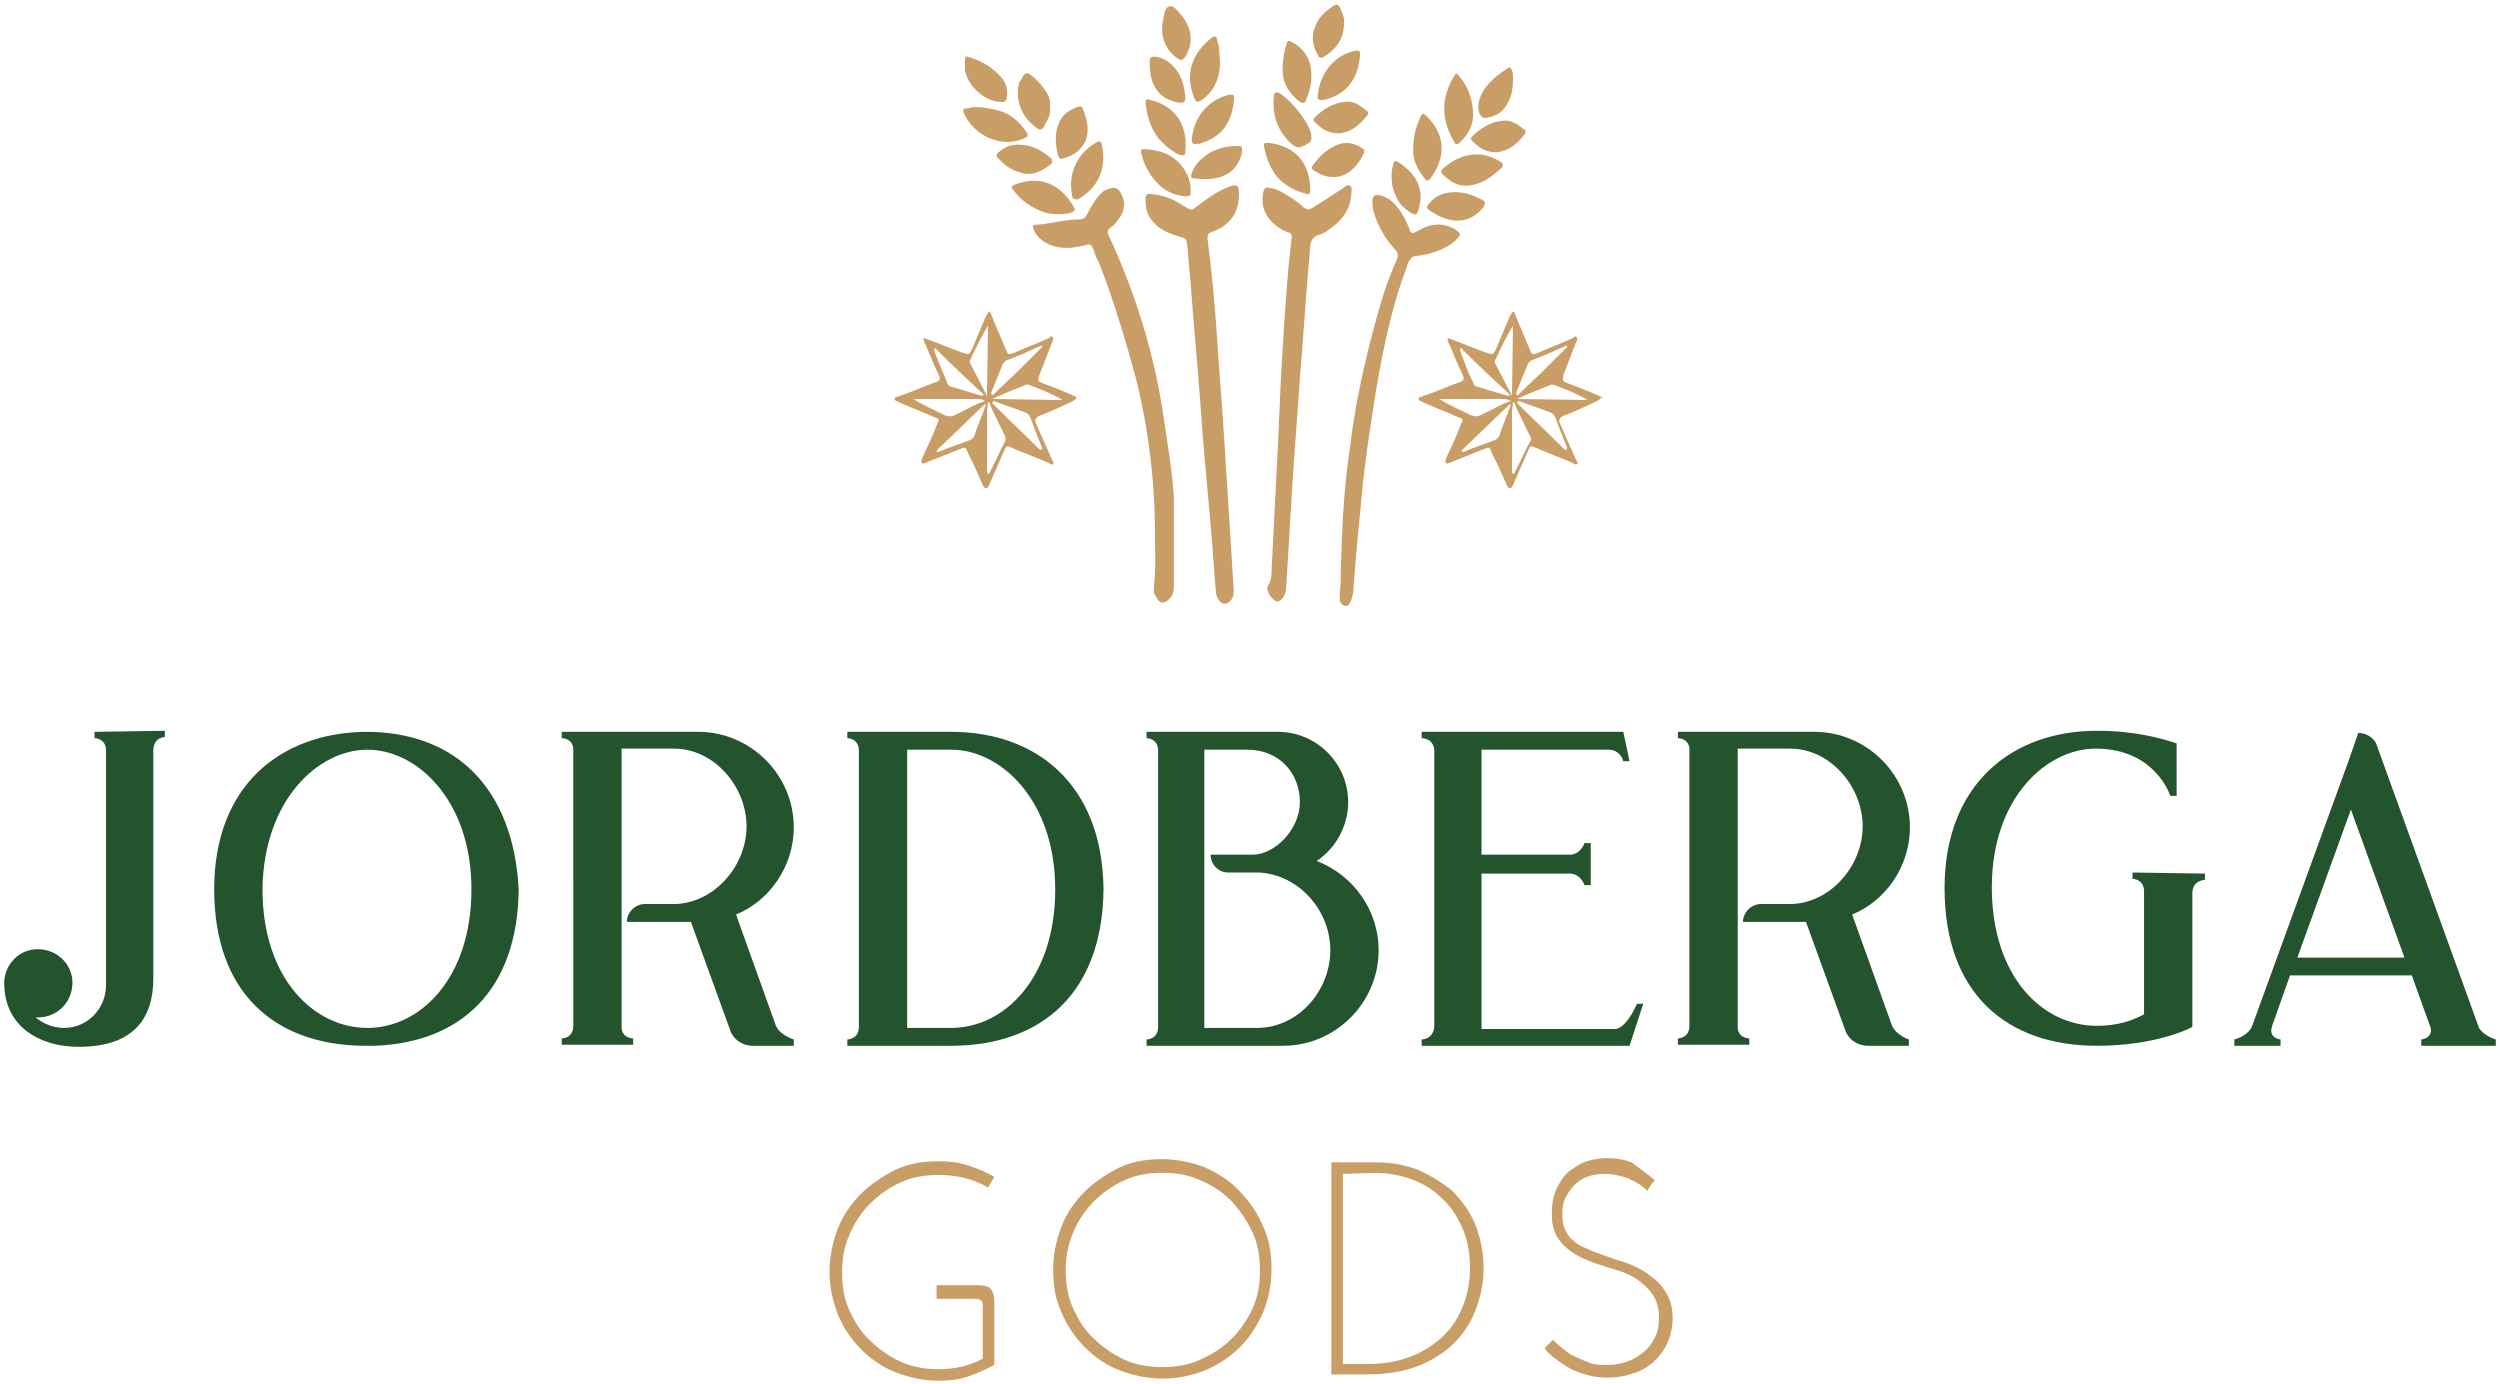 <svg version="1.1" id="Layer_1" xmlns="http://www.w3.org/2000/svg" xmlns:xlink="http://www.w3.org/1999/xlink" x="0px" y="0px"
	 viewBox="0 0 238.1 131.8" style="enable-background:new 0 0 238.1 131.8;" xml:space="preserve">
<style type="text/css">
	.st0{fill:#C99D66;}
	.st1{fill:#23542D;}
</style>
<path class="st0" d="M121.1,54.4c0.2-3.9,0.4-7.9,0.6-11.8c0.1-2.2,0.2-4.5,0.3-6.7c0.2-3.4,0.4-6.9,0.7-10.3
	c0.1-0.9,0.2-1.9,0.3-2.8c0.1-0.4,0-0.6-0.4-0.7c-0.5-0.2-1-0.5-1.4-0.9c-0.8-0.8-1.1-1.7-0.9-2.8c0.1-0.5,0.2-0.6,0.7-0.5
	c0.6,0.1,1.1,0.4,1.6,0.7c0.5,0.3,1.1,0.7,1.5,1.1c0.3,0.3,0.6,0.3,0.9,0.1c0.9-0.6,1.9-1.2,2.8-1.8c0.2-0.1,0.5-0.5,0.8-0.3
	c0.2,0.2,0.1,0.5,0.1,0.8c-0.1,1.4-0.8,2.4-1.9,3.2c-0.4,0.3-0.8,0.6-1.3,0.7c-0.5,0.2-0.6,0.5-0.7,0.9c-0.1,0.8-0.1,1.6-0.2,2.4
	c-0.3,3.4-0.5,6.9-0.8,10.3c-0.2,3.3-0.5,6.6-0.7,9.9s-0.4,6.6-0.6,10c0,0.4-0.1,0.8-0.4,1.1c-0.2,0.3-0.5,0.4-0.8,0.1
	c-0.3-0.3-0.6-0.6-0.6-1.2C121.1,55.3,121.1,54.8,121.1,54.4z"/>
<path class="st0" d="M124.7,13.6c-0.8,0.4-1,0.7-1.7,0.1c-1.3-1.2-1.8-2.6-1.7-4.3c0-0.6,0.2-0.7,0.6-0.5c1.5,1,3,3.2,3,4.1
	C124.9,13.4,124.9,13.4,124.7,13.6z"/>
<path class="st0" d="M125.5,9.1c0.2-2.1,1.5-3.7,3.3-4.2c0.7-0.2,0.8-0.1,0.7,0.6c-0.2,1.9-1.1,3.3-3,3.9c-0.2,0.1-0.3,0.1-0.5,0.1
	C125.6,9.6,125.4,9.4,125.5,9.1z"/>
<path class="st0" d="M102.1,18.6c-0.4-2.1,0.5-3.9,2.1-4.9c0.6-0.4,0.7-0.3,0.8,0.4c0.3,1.9-0.3,3.5-1.9,4.6
	c-0.1,0.1-0.3,0.2-0.5,0.3C102.3,19,102.1,18.9,102.1,18.6z"/>
<path class="st0" d="M113.5,13.3c0.2-2.1,1.5-3.7,3.3-4.2c0.7-0.2,0.8-0.1,0.7,0.6c-0.2,1.9-1.1,3.3-3,3.9c-0.2,0.1-0.3,0.1-0.5,0.1
	C113.6,13.8,113.5,13.6,113.5,13.3z"/>
<path class="st0" d="M124.9,7.2c0,0.8-0.2,1.6-0.5,2.3c-0.1,0.3-0.3,0.4-0.6,0.2c-0.8-0.6-1.4-1.4-1.6-2.4c-0.1-1,0-2,0.3-3
	c0.1-0.5,0.2-0.5,0.7-0.2C124.4,4.8,124.9,5.9,124.9,7.2z"/>
<path class="st0" d="M128,2.2c0,1.6-0.8,2.5-1.9,3.2c-0.3,0.2-0.5,0.1-0.6-0.2c-0.6-1-0.6-2-0.1-3c0.3-0.6,0.8-1.1,1.4-1.5
	c0.5-0.4,0.7-0.3,0.9,0.2C127.9,1.4,128.1,1.9,128,2.2z"/>
<path class="st0" d="M118,18.5c0,1.8-0.9,3-2.6,3.6c-0.3,0.1-0.4,0.2-0.4,0.6c0.4,3.1,0.7,6.2,0.9,9.3c0.2,3.3,0.5,6.6,0.7,9.9
	c0.1,2.1,0.3,4.3,0.4,6.4c0.2,2.6,0.3,5.2,0.5,7.8c0,0.4,0,0.8-0.3,1.1c-0.4,0.4-0.7,0.4-1.1,0c-0.2-0.3-0.3-0.6-0.3-0.9
	c-0.2-2.1-0.3-4.2-0.5-6.3c-0.2-2.2-0.4-4.5-0.6-6.7c-0.2-2.1-0.3-4.2-0.5-6.4c-0.2-2.9-0.5-5.7-0.7-8.6c-0.1-1.6-0.3-3.2-0.4-4.7
	c-0.1-0.9-0.1-0.9-0.9-1.1c-0.9-0.3-1.7-0.6-2.3-1.3c-0.6-0.6-0.8-1.3-0.8-2.1c0-0.6,0.1-0.7,0.7-0.6c1.1,0.1,2,0.5,2.9,1.1
	c0.9,0.5,0.7,0.5,1.5-0.1c0.9-0.7,1.8-1.3,2.8-1.7C117.8,17.5,118,17.6,118,18.5z"/>
<path class="st0" d="M109.9,55.8c0.2-1.6,0.1-3.2,0.1-4.9c0-5-0.6-10-1.8-14.8c-1-3.7-2.1-7.4-3.5-11c-0.2-0.4-0.4-0.8-0.5-1.2
	c-0.3-0.7-0.3-0.7-1-0.5c-0.9,0.2-1.7,0.3-2.6,0.1c-0.9-0.2-1.7-0.7-2.1-1.5c-0.2-0.5-0.2-0.6,0.3-0.6c1.3-0.1,2.6-0.5,4-0.5
	c0.4,0,0.6-0.2,0.8-0.6c0.3-0.6,0.6-1.1,1-1.6c0.2-0.2,0.4-0.5,0.7-0.6c0.7-0.3,1.2-0.4,1.6,0.6s0,1.8-0.7,2.6
	c-0.2,0.3-0.7,0.4-0.7,0.8c0,0.3,0.3,0.7,0.4,1c2.3,5.1,3.9,10.3,4.8,15.8c0.4,2.8,0.9,5.6,1.1,8.4c0,0.3,0,0.7,0,1c0,2.5,0,5,0,7.5
	c0,0.5-0.1,1-0.5,1.3c-0.5,0.5-1,0.3-1.2-0.3C109.8,56.5,109.9,56.2,109.9,55.8z"/>
<path class="st0" d="M127.7,54.3c0.1-4,0.3-8,0.9-11.9c0.5-4.1,1.4-8.1,2.5-12.1c0.5-1.9,1.1-3.7,1.9-5.5c0.2-0.4,0.2-0.7-0.2-1.1
	c-0.8-0.9-1.4-1.9-1.8-3c-0.2-0.5-0.3-1-0.3-1.5s0.2-0.7,0.7-0.6s1,0.4,1.3,0.7c0.7,0.7,1.1,1.5,1.5,2.4c0.2,0.6,0.3,0.6,0.8,0.3
	c0.9-0.5,1.8-0.8,2.8-0.5c0.4,0.1,0.8,0.3,1.1,0.6c0.2,0.2,0.2,0.3,0,0.5c-0.4,0.5-0.9,0.8-1.5,1.1c-0.9,0.4-1.7,0.6-2.7,0.7
	c-0.4,0.1-0.7,0.8-0.7,1c-1.5,3.9-2.3,8-3,12.1c-0.5,3.2-1,6.4-1.3,9.6c-0.3,3-0.6,6.1-0.8,9.1c0,0.3-0.1,0.6-0.2,0.9
	c-0.1,0.3-0.2,0.6-0.5,0.6c-0.4,0-0.6-0.3-0.6-0.7c0-0.2,0-0.4,0-0.6C127.7,55.6,127.7,54.9,127.7,54.3z"/>
<path class="st0" d="M140.3,11c0,0.8-0.4,1.8-1.3,2.6c-0.2,0.2-0.4,0.2-0.5-0.1c-1.2-2-1.3-4-0.1-6.1c0.3-0.5,0.3-0.5,0.6-0.1
	C139.8,8.2,140.3,9.5,140.3,11z"/>
<path class="st0" d="M92.9,10.2c0.6,0,1.4,0.1,2.1,0.3c1.2,0.3,2,1,2.7,2c0.3,0.4,0.2,0.5-0.2,0.7c-1.2,0.5-2.4,0.4-3.6-0.2
	c-0.9-0.5-1.5-1.1-2-2c-0.3-0.6-0.2-0.7,0.4-0.7C92.6,10.2,92.7,10.2,92.9,10.2z"/>
<path class="st0" d="M116.2,5.8c0,1.6-0.5,2.8-1.7,3.7c-0.5,0.3-0.6,0.3-0.8-0.3c-0.9-2.2-0.1-4.2,1.7-5.6c0.3-0.2,0.5-0.2,0.5,0.2
	c0.1,0.3,0.2,0.6,0.2,0.9C116.2,5.1,116.1,5.5,116.2,5.8z"/>
<path class="st0" d="M134.6,14.1c0-1.2,0.3-2.1,0.7-3c0.1-0.3,0.3-0.3,0.5-0.1c1.8,1.7,2,3.8,0.5,5.9c-0.3,0.4-0.4,0.4-0.7,0
	C134.9,16,134.5,15,134.6,14.1z"/>
<path class="st0" d="M121.6,16.8c-0.7-0.9-1-1.8-1.2-2.8c-0.1-0.3,0-0.4,0.4-0.4c2.5,0.3,3.9,1.8,4,4.4c0,0.5-0.1,0.6-0.6,0.4
	C123.1,18.1,122.2,17.5,121.6,16.8z"/>
<path class="st0" d="M98.9,20c-1.1-0.5-1.8-1.1-2.4-1.9c-0.2-0.2-0.2-0.4,0.1-0.5c2.3-0.9,4.3-0.2,5.6,2c0.3,0.4,0.2,0.5-0.3,0.7
	C100.7,20.5,99.7,20.4,98.9,20z"/>
<path class="st0" d="M110,12.7c-0.6-1-0.8-2-0.9-2.9c0-0.3,0.1-0.4,0.4-0.3c2.4,0.6,3.6,2.3,3.4,4.8c0,0.5-0.1,0.6-0.7,0.4
	C111.3,14.2,110.5,13.5,110,12.7z"/>
<path class="st0" d="M140.7,14.7c0.8,0,1.5,0.3,2.2,0.7c0.3,0.2,0.3,0.3,0.1,0.6c-0.8,0.7-1.6,1.4-2.7,1.6c-1.2,0.3-2.1-0.2-2.9-1
	c-0.3-0.3-0.1-0.4,0.1-0.6C138.4,15.2,139.5,14.7,140.7,14.7z"/>
<path class="st0" d="M100,10.3c0.1,0.7-0.3,1.2-0.6,1.8c-0.1,0.2-0.3,0.3-0.5,0.2c-1.7-1.1-2.3-3-1.8-4.5c0,0,0-0.1,0.1-0.1
	c0.4-0.9,0.6-0.9,1.3-0.3c0.4,0.4,0.8,0.8,1.1,1.3C99.9,9.1,100.1,9.7,100,10.3z"/>
<path class="st0" d="M142.5,14.5c-1.1,0-1.7-0.5-2.3-1.1c-0.2-0.2-0.1-0.3,0-0.4c0.8-0.8,1.8-1.4,2.9-1.5c0.8-0.1,1.4,0.3,2,0.8
	c0.2,0.1,0.3,0.3,0.1,0.5C144.5,13.7,143.7,14.4,142.5,14.5z"/>
<path class="st0" d="M103.3,13.6c-0.5,0.9-1.3,1.3-2.1,1.5c-0.2,0.1-0.3,0-0.4-0.2c-0.3-1.1-0.4-2.2,0.1-3.3
	c0.3-0.7,0.9-1.1,1.7-1.4c0.2-0.1,0.4-0.1,0.5,0.1C103.6,11.5,103.8,12.6,103.3,13.6z"/>
<path class="st0" d="M127.6,16.8c-1,0.2-1.8-0.1-2.5-0.6c-0.2-0.1-0.2-0.3-0.1-0.4c0.7-1,1.5-1.7,2.6-2.1c0.8-0.2,1.5,0,2.1,0.4
	c0.2,0.1,0.3,0.2,0.2,0.5C129.4,15.6,128.7,16.5,127.6,16.8z"/>
<path class="st0" d="M127.5,12.7c-1.1,0-1.7-0.5-2.3-1.1c-0.2-0.2-0.1-0.3,0-0.4c0.8-0.8,1.8-1.4,2.9-1.5c0.8-0.1,1.4,0.3,2,0.8
	c0.2,0.1,0.3,0.3,0.1,0.5C129.5,11.9,128.7,12.6,127.5,12.7z"/>
<path class="st0" d="M91.9,6c0-0.7,0-0.7,0.6-0.5c1.1,0.4,2,0.9,2.8,1.8c0.5,0.5,0.7,1.2,0.6,1.9c0,0.4-0.2,0.6-0.7,0.5
	c-1.5-0.1-3-1.5-3.3-3C91.9,6.5,91.9,6.2,91.9,6z"/>
<path class="st0" d="M138.6,18.3c0.9,0,1.7,0.3,2.5,0.7c0.4,0.2,0.4,0.3,0.2,0.7c-0.7,0.9-1.6,1.4-2.8,1.3c-0.9-0.1-1.7-0.5-2.4-1
	c-0.3-0.2-0.2-0.4,0-0.6C136.7,18.6,137.6,18.3,138.6,18.3z"/>
<path class="st0" d="M115.3,14.5c0.8-0.4,1.6-0.6,2.5-0.6c0.5,0,0.5,0.1,0.5,0.5c-0.2,1.1-0.8,2-1.9,2.4c-0.8,0.3-1.7,0.3-2.6,0.2
	c-0.4,0-0.4-0.2-0.3-0.5C113.8,15.6,114.5,15,115.3,14.5z"/>
<path class="st0" d="M109.5,6.2c0-0.1,0-0.3,0-0.4c0-0.4,0.2-0.4,0.5-0.4c0.9,0.1,1.5,0.6,2,1.2c0.6,0.8,0.8,1.7,0.9,2.7
	c0,0.4-0.2,0.5-0.5,0.5c-1.1-0.2-2-0.6-2.5-1.7C109.6,7.5,109.5,6.8,109.5,6.2z"/>
<path class="st0" d="M95.4,15.4c-0.1-0.1-0.2-0.2-0.3-0.3c-0.3-0.2-0.2-0.4,0-0.6c0.7-0.6,1.4-0.8,2.3-0.7c1,0.1,1.8,0.5,2.6,1.2
	c0.3,0.2,0.3,0.5,0,0.7c-0.9,0.7-1.8,1.1-2.9,0.7C96.4,16.2,95.9,15.9,95.4,15.4z"/>
<path class="st0" d="M144.1,7.4c0,0.9-0.1,1.7-0.5,2.4c-0.4,0.8-1,1.2-1.9,1.4c-0.4,0.1-0.6,0-0.8-0.4c-0.2-0.6-0.1-1.1,0.1-1.6
	c0.5-1.2,1.5-2,2.6-2.7c0.2-0.2,0.3,0,0.4,0.2S144.1,7.2,144.1,7.4z"/>
<path class="st0" d="M113.4,3.7c0,0.6-0.2,1.2-0.5,1.7c-0.2,0.3-0.4,0.4-0.7,0.2c-1.2-0.8-1.8-2.2-1.4-3.8c0.1-0.4,0.1-1.1,0.6-1.2
	c0.4-0.1,0.7,0.4,1,0.7C113,2,113.4,2.8,113.4,3.7z"/>
<path class="st0" d="M135.3,18.8c0,0.4-0.1,0.8-0.2,1.2c-0.2,0.5-0.2,0.5-0.7,0.3c-0.6-0.4-1.1-0.8-1.4-1.5c-0.5-1-0.6-2.1-0.3-3.2
	c0.1-0.3,0.2-0.3,0.4-0.2C134.4,16.2,135.3,17.3,135.3,18.8z"/>
<path class="st0" d="M113.1,16.7c0.2,0.5,0.3,0.9,0.3,1.4c0,0.6,0,0.6-0.6,0.6c-0.8-0.1-1.6-0.4-2.2-0.9c-1-0.9-1.6-1.9-1.9-3.2
	c-0.1-0.3,0-0.4,0.3-0.4C110.9,14.3,112.3,15,113.1,16.7z"/>
<path class="st0" d="M102.5,37.8c-1.1-0.5-2.1-0.9-3.2-1.3c-0.5-0.2-0.5-0.2-0.3-0.8c0.4-1,0.8-2.1,1.2-3.1c0.1-0.1,0.1-0.3,0.1-0.4
	c-0.1-0.3-0.3-0.1-0.4,0c-1.1,0.5-2.2,0.9-3.3,1.4c-0.6,0.2-0.6,0.2-0.8-0.3c-0.4-1-0.9-2.1-1.3-3.1c-0.1-0.2-0.1-0.5-0.3-0.5
	c-0.1,0-0.2,0.3-0.3,0.4c-0.4,1-0.9,2.1-1.3,3.1c-0.3,0.6-0.3,0.6-0.9,0.4c-1.1-0.4-2.3-0.9-3.4-1.3c-0.1,0-0.2-0.1-0.3-0.1
	c-0.1,0.1,0,0.2,0,0.3c0.5,1.1,0.9,2.2,1.4,3.2c0.2,0.4,0.1,0.6-0.3,0.7c-1.1,0.4-2.2,0.9-3.4,1.3c-0.2,0.1-0.5,0.1-0.5,0.3
	s0.3,0.2,0.4,0.3c1.1,0.5,2.2,0.9,3.3,1.4c0.6,0.2,0.6,0.2,0.3,0.8c-0.4,1.1-0.9,2.1-1.4,3.2c0,0.1-0.1,0.2,0,0.4
	c0.1,0.1,0.2,0,0.3,0c1-0.4,2-0.8,3-1.2s0.8-0.4,1.2,0.5c0.5,0.9,0.9,1.9,1.3,2.8c0.1,0.1,0.1,0.3,0.3,0.3s0.2-0.2,0.3-0.3
	c0.5-1.1,0.9-2.1,1.4-3.2c0.3-0.6,0.2-0.6,0.9-0.3c1.1,0.5,2.3,0.9,3.4,1.4c0.1,0.1,0.3,0.2,0.4,0.1c0.1-0.1,0-0.3-0.1-0.4
	c-0.5-1.1-1-2.3-1.5-3.4c-0.2-0.4-0.1-0.6,0.3-0.8c1.1-0.4,2.1-0.9,3.2-1.4C102.3,38.1,102.5,38.1,102.5,37.8
	C102.8,37.9,102.6,37.8,102.5,37.8z M94.4,37.4c0.4-0.9,0.7-1.8,1.1-2.7c0.1-0.2,0.2-0.3,0.4-0.4c1.1-0.4,2.2-0.9,3.3-1.4
	c0,0,0,0.1,0.1,0.1c-0.7,0.7-1.4,1.4-2.1,2.1c-0.8,0.8-1.7,1.6-2.5,2.4c-0.1,0.1-0.1,0.2-0.2,0.1C94.4,37.6,94.4,37.5,94.4,37.4z
	 M89,33.5c0-0.1-0.1-0.2,0-0.3s0.2,0,0.2,0.1c1.4,1.4,2.9,2.8,4.3,4.1c0.1,0.1,0.1,0.1,0.2,0.2c-0.1,0.1-0.1,0.1-0.2,0.1
	c-1-0.3-2-0.6-3-0.9c-0.2-0.1-0.3-0.2-0.3-0.4C89.8,35.5,89.4,34.5,89,33.5z M92.8,41.5c-0.1,0.2-0.2,0.3-0.4,0.4
	c-1,0.4-2,0.7-2.9,1.1c-0.1,0-0.3,0.1-0.3,0l0.1-0.2c1.5-1.4,3-2.9,4.5-4.3h0.1C93.6,39.5,93.1,40.5,92.8,41.5z M93.8,38.2
	c-1,0.3-1.9,0.9-2.8,1.3c-0.4,0.2-0.7,0.2-1.1,0c-1-0.5-2-0.9-2.9-1.5h1.5c1.5,0,3.1,0,4.6,0C93.3,38,93.6,38,93.8,38.2z M94,37.7
	c-0.5-1-1-1.9-1.5-2.9c-0.1-0.2-0.2-0.3-0.1-0.5c0.5-1.1,1.1-2.3,1.7-3.3L94,37.7L94,37.7z M95.7,42.1c-0.5,0.9-0.9,1.9-1.4,2.8
	c0,0.1-0.1,0.3-0.2,0.2c-0.1,0-0.1-0.2-0.1-0.3c0-1.8,0-3.7,0-5.5l0.1-1h0.1c0.1,0.2,0.1,0.2,0.2,0.5c0.4,0.8,0.8,1.7,1.2,2.5
	C95.8,41.6,95.8,41.9,95.7,42.1z M99.2,42.5c0,0.1,0.1,0.2,0,0.3s-0.2,0-0.3-0.1c-1.4-1.4-2.9-2.8-4.3-4.2c-0.1-0.1-0.1-0.1-0.1-0.2
	c0,0,0.1,0,0.1-0.1c0.1,0,0.1,0,0.1,0c1,0.4,2,0.7,3,1.1c0.2,0.1,0.3,0.2,0.4,0.4C98.5,40.7,98.8,41.6,99.2,42.5z M94.5,38L94.5,38
	c1-0.5,2.1-0.9,3.1-1.3c0.1-0.1,0.3-0.1,0.5,0c1.1,0.4,2.1,0.8,3.1,1.4L94.5,38L94.5,38z"/>
<path class="st0" d="M152.5,37.8c-1.1-0.5-2.1-0.9-3.2-1.3c-0.5-0.2-0.5-0.2-0.4-0.8c0.4-1,0.8-2.1,1.2-3.1c0.1-0.1,0.1-0.3,0.1-0.4
	c-0.1-0.3-0.3-0.1-0.4,0c-1.1,0.5-2.2,0.9-3.3,1.4c-0.6,0.2-0.6,0.2-0.8-0.3c-0.4-1-0.9-2.1-1.3-3.1c-0.1-0.2-0.1-0.5-0.3-0.5
	c-0.1,0-0.2,0.3-0.3,0.4c-0.4,1-0.9,2.1-1.3,3.1c-0.3,0.6-0.3,0.6-0.9,0.4c-1.2-0.4-2.3-0.9-3.4-1.3c-0.1,0-0.2-0.1-0.3-0.1
	c-0.1,0.1,0,0.2,0,0.3c0.5,1.1,0.9,2.2,1.4,3.2c0.2,0.4,0.1,0.6-0.3,0.7c-1.1,0.4-2.2,0.9-3.4,1.3c-0.2,0.1-0.5,0.1-0.5,0.3
	s0.3,0.2,0.4,0.3c1.1,0.5,2.2,0.9,3.3,1.4c0.6,0.2,0.6,0.2,0.3,0.8c-0.4,1.1-0.9,2.1-1.4,3.2c0,0.1-0.1,0.2,0,0.4
	c0.1,0.1,0.2,0,0.3,0c1-0.4,2-0.8,3-1.2s0.8-0.4,1.2,0.5c0.5,0.9,0.9,1.9,1.3,2.8c0.1,0.1,0.1,0.3,0.3,0.3s0.2-0.2,0.3-0.3
	c0.5-1.1,0.9-2.1,1.4-3.2c0.3-0.6,0.2-0.6,0.9-0.3c1.1,0.5,2.3,0.9,3.4,1.4c0.1,0.1,0.3,0.2,0.4,0.1c0.1-0.1,0-0.3-0.1-0.4
	c-0.5-1.1-1-2.3-1.5-3.4c-0.2-0.4-0.1-0.6,0.3-0.8c1.1-0.4,2.1-0.9,3.2-1.4c0.1-0.1,0.3-0.1,0.3-0.3
	C152.8,37.9,152.6,37.8,152.5,37.8z M144.4,37.4c0.4-0.9,0.7-1.8,1.1-2.7c0.1-0.2,0.2-0.3,0.4-0.4c1.1-0.4,2.2-0.9,3.3-1.4
	c0,0,0,0.1,0.1,0.1c-0.7,0.7-1.4,1.4-2.1,2.1c-0.8,0.8-1.7,1.6-2.5,2.4c-0.1,0.1-0.1,0.2-0.2,0.1C144.4,37.6,144.4,37.5,144.4,37.4z
	 M139.1,33.5c0-0.1-0.1-0.2,0-0.3s0.2,0,0.2,0.1c1.4,1.4,2.9,2.8,4.3,4.1c0.1,0.1,0.1,0.1,0.2,0.2c-0.1,0.1-0.1,0.1-0.2,0.1
	c-1-0.3-2-0.6-3-0.9c-0.2-0.1-0.3-0.2-0.3-0.4C139.8,35.5,139.5,34.5,139.1,33.5z M142.8,41.5c-0.1,0.2-0.2,0.3-0.4,0.4
	c-1,0.4-2,0.7-2.9,1.1c-0.1,0-0.3,0.1-0.3,0l0.1-0.2c1.5-1.4,3-2.9,4.5-4.3h0.1C143.6,39.5,143.1,40.5,142.8,41.5z M143.9,38.2
	c-1,0.3-1.9,0.9-2.8,1.3c-0.4,0.2-0.7,0.2-1.1,0c-1-0.5-2-0.9-2.9-1.5h1.5c1.5,0,3.1,0,4.6,0C143.3,38,143.6,38,143.9,38.2z
	 M144,37.7c-0.5-1-1-1.9-1.5-2.9c-0.1-0.2-0.2-0.3-0.1-0.5c0.5-1.1,1.1-2.3,1.7-3.3L144,37.7C144.1,37.7,144.1,37.7,144,37.7z
	 M145.7,42.1c-0.5,0.9-0.9,1.9-1.4,2.8c0,0.1-0.1,0.3-0.2,0.2c-0.1,0-0.1-0.2-0.1-0.3c0-1.8,0-3.7,0-5.5l0.1-1h0.1
	c0.1,0.2,0.1,0.2,0.2,0.5c0.4,0.8,0.8,1.7,1.2,2.5C145.8,41.6,145.9,41.9,145.7,42.1z M149.2,42.5c0,0.1,0.1,0.2,0,0.3
	s-0.2,0-0.3-0.1c-1.4-1.4-2.9-2.8-4.3-4.2c-0.1-0.1-0.1-0.1-0.1-0.2c0,0,0.1,0,0.1-0.1h0.1c1,0.4,2,0.7,3,1.1
	c0.2,0.1,0.3,0.2,0.4,0.4C148.5,40.7,148.8,41.6,149.2,42.5z M144.5,38L144.5,38c1-0.5,2.1-0.9,3.1-1.3c0.1-0.1,0.3-0.1,0.5,0
	c1.1,0.4,2.1,0.8,3.1,1.4L144.5,38L144.5,38z"/>
<path class="st0" d="M89.2,123.5v-1.1h3.9c0.6,0,1,0.1,1.2,0.3s0.4,0.6,0.4,1.2v6.1c-0.8,0.4-1.6,0.8-2.5,1.1s-1.8,0.4-2.8,0.4
	c-1.4,0-2.8-0.3-4.1-0.8s-2.4-1.3-3.3-2.2c-0.9-0.9-1.7-2.1-2.2-3.3c-0.5-1.3-0.8-2.6-0.8-4.1c0-1.4,0.3-2.8,0.8-4.1
	c0.5-1.3,1.3-2.4,2.2-3.3c0.9-0.9,2.1-1.7,3.3-2.3c1.3-0.6,2.6-0.8,4.1-0.8c1,0,1.9,0.1,2.8,0.4s1.7,0.6,2.5,1.1
	c-0.1,0.2-0.2,0.3-0.3,0.5c-0.1,0.2-0.2,0.3-0.3,0.5c-0.7-0.4-1.4-0.7-2.2-0.9c-0.8-0.2-1.6-0.3-2.5-0.3c-1.3,0-2.5,0.2-3.6,0.7
	s-2.1,1.2-2.9,2s-1.5,1.8-2,3c-0.5,1.1-0.7,2.3-0.7,3.6s0.2,2.5,0.7,3.6s1.1,2.1,2,2.9c0.8,0.8,1.8,1.5,2.9,2s2.3,0.7,3.6,0.7
	c1.5,0,2.9-0.3,4.2-1v-3.7v-1.2c0-0.2,0-0.4-0.1-0.6c-0.1-0.1-0.3-0.2-0.6-0.2h-3.7V123.5z"/>
<path class="st0" d="M100.3,120.9c0-1.4,0.3-2.8,0.8-4.1c0.5-1.3,1.3-2.4,2.2-3.3c0.9-0.9,2.1-1.7,3.3-2.3c1.3-0.6,2.6-0.8,4.1-0.8
	c1.4,0,2.8,0.3,4.1,0.8c1.3,0.6,2.4,1.3,3.3,2.3c0.9,0.9,1.7,2.1,2.2,3.3c0.6,1.3,0.8,2.6,0.8,4.1s-0.3,2.8-0.8,4.1
	c-0.6,1.3-1.3,2.4-2.2,3.3c-0.9,0.9-2.1,1.7-3.3,2.2c-1.3,0.5-2.6,0.8-4.1,0.8c-1.4,0-2.8-0.3-4.1-0.8s-2.4-1.3-3.3-2.2
	c-0.9-0.9-1.7-2.1-2.2-3.3C100.5,123.7,100.3,122.4,100.3,120.9z M101.5,121c0,1.3,0.2,2.5,0.7,3.6s1.1,2.1,2,2.9
	c0.8,0.8,1.8,1.5,2.9,2s2.3,0.7,3.6,0.7s2.5-0.2,3.6-0.7s2.1-1.1,3-2c0.8-0.8,1.5-1.8,2-2.9s0.7-2.3,0.7-3.6c0-1.3-0.2-2.5-0.7-3.6
	s-1.2-2.1-2-3c-0.8-0.8-1.8-1.5-3-2c-1.1-0.5-2.3-0.7-3.6-0.7s-2.5,0.2-3.6,0.7s-2.1,1.2-2.9,2s-1.5,1.8-2,3S101.5,119.7,101.5,121z
	"/>
<path class="st0" d="M126.7,110.7h4.3c1.4,0,2.7,0.2,4,0.7c1.2,0.5,2.3,1.2,3.3,2c0.9,0.9,1.7,2,2.2,3.2c0.5,1.3,0.8,2.7,0.8,4.2
	c0,1.2-0.2,2.3-0.6,3.5c-0.4,1.2-1,2.3-1.9,3.3c-0.9,1-2.1,1.8-3.5,2.4c-1.4,0.6-3.2,0.9-5.2,0.9h-3.3v-20.2H126.7z M127.9,111.8
	v18.1h2.5c1.6,0,3-0.3,4.2-0.8s2.2-1.2,3-2s1.4-1.8,1.8-2.9c0.4-1.1,0.6-2.2,0.6-3.4c0-1.4-0.2-2.6-0.7-3.8c-0.5-1.1-1.1-2.1-2-2.9
	c-0.8-0.8-1.8-1.4-2.9-1.8c-1.1-0.4-2.3-0.6-3.5-0.6L127.9,111.8L127.9,111.8z"/>
<path class="st0" d="M157.6,112.4c-0.1,0.2-0.3,0.3-0.4,0.5c-0.1,0.2-0.2,0.3-0.3,0.5c-0.2-0.2-0.4-0.3-0.6-0.5
	c-0.3-0.2-0.6-0.4-0.9-0.5c-0.3-0.2-0.7-0.3-1.1-0.4c-0.4-0.1-0.9-0.2-1.4-0.2c-0.7,0-1.3,0.1-1.8,0.3s-0.9,0.5-1.3,0.9
	c-0.3,0.4-0.6,0.8-0.8,1.3s-0.2,1-0.2,1.5c0,0.6,0.1,1,0.3,1.4s0.4,0.7,0.8,1c0.3,0.3,0.7,0.5,1.2,0.7c0.4,0.2,0.9,0.4,1.5,0.6
	s1.3,0.5,2.1,0.7c0.8,0.3,1.5,0.6,2.2,1.1s1.3,1,1.7,1.7c0.5,0.7,0.7,1.6,0.7,2.6c0,0.9-0.2,1.6-0.5,2.3s-0.8,1.3-1.3,1.8
	c-0.6,0.5-1.2,0.9-2,1.1c-0.8,0.3-1.5,0.4-2.4,0.4c-0.8,0-1.5-0.1-2.1-0.3c-0.7-0.2-1.2-0.4-1.7-0.7s-0.9-0.6-1.3-0.9
	c-0.4-0.3-0.7-0.6-0.9-0.9l0.8-0.8c0.3,0.3,0.6,0.6,0.9,0.8c0.4,0.3,0.7,0.6,1.2,0.8c0.4,0.2,0.9,0.4,1.4,0.6
	c0.5,0.2,1.1,0.2,1.6,0.2c0.7,0,1.3-0.1,1.9-0.3s1.1-0.5,1.6-0.9c0.5-0.4,0.8-0.8,1.1-1.4c0.3-0.5,0.4-1.2,0.4-1.9
	c0-0.9-0.2-1.6-0.6-2.2c-0.4-0.6-0.9-1-1.4-1.4c-0.6-0.4-1.2-0.7-1.9-0.9c-0.7-0.2-1.3-0.4-1.9-0.6c-0.4-0.1-0.8-0.3-1.3-0.5
	s-1-0.5-1.4-0.8c-0.5-0.4-0.9-0.8-1.2-1.3s-0.5-1.2-0.5-2c0-0.6,0-1.3,0.2-1.9c0.2-0.7,0.5-1.2,0.9-1.8c0.4-0.5,1-0.9,1.7-1.3
	c0.7-0.3,1.5-0.5,2.5-0.5c0.7,0,1.5,0.1,2.3,0.4C156,111.2,156.8,111.7,157.6,112.4z"/>
<path class="st1" d="M237.7,99v0.6h-7.1V99c0,0,1.1-0.1,0.9-1.1l-1.8-5h-11.6l-1.7,4.8c-0.4,1.2,0.8,1.3,0.8,1.3v0.6h-4.4V99
	c0,0,1.3-0.3,1.7-1.3l9.2-25.3l0.9-2.6c0.7,0,1.4,0.4,1.7,1l9.8,27.1C236.6,98.7,237.7,99,237.7,99z M229,91.2l-5.1-14.1l-5.1,14.1
	H229z"/>
<path class="st1" d="M131.3,90.5c0,5-4.1,9.1-9.1,9.1h-13V99c0,0,1.1,0,1.1-1.2V71.5c0-1.2-1.1-1.2-1.1-1.2v-0.6h12.5
	c3.7,0,6.7,3,6.7,6.7c0,2.3-1.2,4.4-3,5.6C128.8,83.3,131.3,86.6,131.3,90.5z M126.7,90.5c0-3.8-3-7.2-6.8-7.4H117
	c-1,0-1.7-0.8-1.7-1.7h4c2.1,0,4.5-2.4,4.5-5c0-2.8-2-5-5-5h-4.1v26.5h5C123.7,97.9,126.7,94.3,126.7,90.5z"/>
<path class="st1" d="M90.8,99.6H80.7V99c0,0,1.1,0,1.1-1.2V71.5c0-1.2-1.1-1.2-1.1-1.2v-0.6h9.9c8,0,14.4,4.9,14.5,15
	C105,94.6,99.2,99.5,90.8,99.6z M100.5,84.7c0-8.5-5.2-13.3-9.9-13.3h-4.2v26.5h4.2C95.6,97.9,100.5,93.2,100.5,84.7z"/>
<path class="st1" d="M155.2,99.6h-19.8V99c0,0,1.1,0,1.2-1.2V71.4c-0.1-1.1-1.2-1.1-1.2-1.1v-0.6h19.2l0.6,2.8h-0.6
	c0,0-0.2-1-1.3-1.1h-12.2v10h8.5c1-0.1,1.3-1.1,1.3-1.1h0.6v4h-0.6c0,0-0.3-1-1.3-1.1h-8.5V98h12.8c1.1-0.2,2-2.4,2-2.4h0.6
	L155.2,99.6z"/>
<path class="st1" d="M210,83.2v0.6c0,0-1.2,0-1.2,1.3v12.7c-0.3,0.2-3.6,1.8-9.1,1.8c-8.5,0-14.5-4.9-14.5-15c0-10,6.5-15,14.5-15
	c3.6,0,6.1,0.7,7.6,1.2v5h-0.6c0,0-1.4-4.5-7.1-4.5c-4.7,0-9.9,4.7-9.9,13.2s4.8,13.2,10,13.2c2,0,3.4-0.5,4.5-1.1V84.9
	c0-1.2-1.1-1.2-1.1-1.2v-0.6L210,83.2L210,83.2L210,83.2z"/>
<path class="st1" d="M15.7,69.6v0.6c0,0-1.1,0-1.1,1.3v21.7c0,3.5-1.6,6.5-7.1,6.5c-3.7,0-7.1-1.9-7.1-6.1c0-1.6,1.3-3.2,3.2-3.2
	c1.8,0,3.3,1.4,3.3,3.2c0,1.8-1.4,3.3-3.3,3.3H3.4c0.7,0.6,1.7,1,2.7,1c2.2,0,4-1.8,4-4.1V71.5c0-1.2-1.1-1.2-1.1-1.2v-0.6
	L15.7,69.6C15.7,69.7,15.7,69.6,15.7,69.6z"/>
<path class="st1" d="M35.7,99.6h-1.1c-8.4-0.1-14.2-5-14.2-14.9s6.3-14.8,14.2-15c8.9-0.1,14.3,5.5,14.8,15
	C49.3,94.4,43.8,99.3,35.7,99.6z M44.9,84.7c0-8.5-5.2-13.3-9.9-13.3s-9.9,4.8-10,13.3c0,8.5,4.9,13.2,10,13.2
	C40,97.9,44.9,93.2,44.9,84.7z"/>
<path class="st1" d="M75.6,99v0.6h-3.9c-1,0-1.9-0.6-2.2-1.6l-3.7-10.2h-6.1c0-0.9,0.8-1.7,1.7-1.7h2.9c3.7-0.1,6.8-3.6,6.8-7.4
	s-3.1-7.4-6.9-7.4h-5v26.5c0,1.1,1.1,1.1,1.1,1.1v0.6h-6.8v-0.6c0,0,1.1,0,1.1-1.2V71.4c0-1.1-1.1-1.1-1.1-1.1v-0.6h13
	c5,0,9.1,4.1,9.1,9.1c0,3.7-2.3,7-5.5,8.3l3.8,10.6C74.3,98.6,75.6,99,75.6,99z"/>
<path class="st1" d="M181.8,99v0.6h-3.9c-1,0-1.9-0.6-2.2-1.6L172,87.8h-6c0-0.9,0.8-1.7,1.7-1.7h2.9c3.7-0.1,6.8-3.6,6.8-7.4
	s-3.1-7.4-6.9-7.4h-5v26.5c0,1.1,1.1,1.1,1.1,1.1v0.6h-6.8v-0.6c0,0,1.1,0,1.1-1.2V71.4c0-1.1-1.1-1.1-1.1-1.1v-0.6h13
	c5,0,9.1,4.1,9.1,9.1c0,3.7-2.3,7-5.5,8.3l3.8,10.6C180.6,98.6,181.8,99,181.8,99z"/>
</svg>
